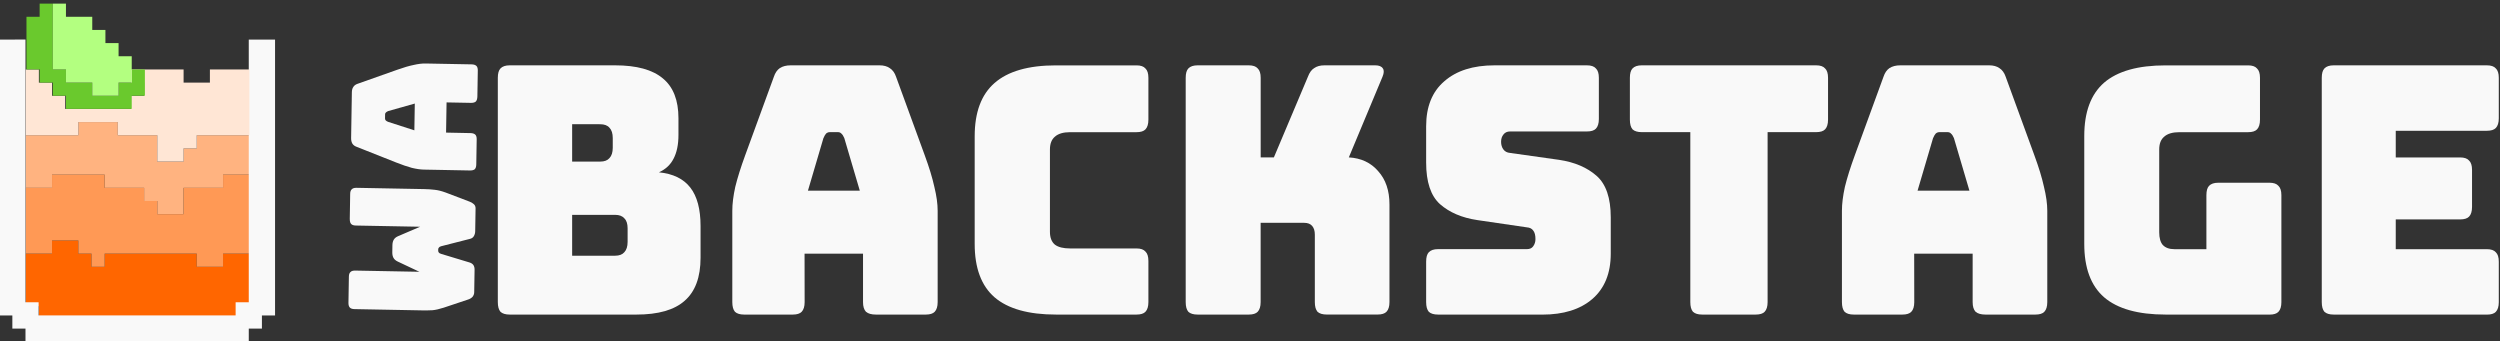 <?xml version="1.0" encoding="UTF-8" standalone="no"?>
<svg
   xmlns:dc="http://purl.org/dc/elements/1.1/"
   xmlns:cc="http://creativecommons.org/ns#"
   xmlns:rdf="http://www.w3.org/1999/02/22-rdf-syntax-ns#"
   xmlns:svg="http://www.w3.org/2000/svg"
   xmlns="http://www.w3.org/2000/svg"
   id="svg2466"
   version="1.1"
   viewBox="0 0 63.456 8.667"
   height="8.667mm"
   width="63.456mm">
  <rect x="0" y="0" width="63.456" height="8.667" fill="#333333" stroke="none"/>
  <defs
     id="defs2460" />
  <g
     transform="translate(-29.504,-154.327)"
     id="layer1">
    <g
       transform="translate(183.97,55.236)"
       id="g16223-3-7-1">
      <g
         id="text819-8-9-8-6-1-9-5-0-1-7-1-4-1-9-5-9"
         style="font-style:normal;font-variant:normal;font-weight:normal;font-stretch:normal;font-size:17.779px;line-height:1.25;font-family:Bungee;-inkscape-font-specification:'Bungee, Normal';font-variant-ligatures:normal;font-variant-caps:normal;font-variant-numeric:normal;font-feature-settings:normal;text-align:start;letter-spacing:0px;word-spacing:0px;writing-mode:lr-tb;text-anchor:start;fill:#f9f9f9;fill-opacity:1;stroke:none;stroke-width:0.265"
         transform="matrix(0.016,-0.989,1.011,0.019,0,0)"
         aria-label="WA">
        <path
           id="path91"
           style="font-style:normal;font-variant:normal;font-weight:normal;font-stretch:normal;font-size:4.379px;font-family:Bungee;-inkscape-font-specification:'Bungee, Normal';font-variant-ligatures:normal;font-variant-caps:normal;font-variant-numeric:normal;font-feature-settings:normal;text-align:start;writing-mode:lr-tb;text-anchor:start;fill:#f9f9f9;fill-opacity:1;stroke-width:0.265"
           d="m -108.553,-142.286 h 0.652 q 0.083,0 0.118,0.039 0.039,0.035 0.039,0.118 v 1.699 q 0,0.14 -0.013,0.263 -0.009,0.118 -0.066,0.28 l -0.219,0.596 q -0.022,0.066 -0.066,0.114 -0.039,0.044 -0.109,0.044 h -0.582 q -0.07,0 -0.127,-0.031 -0.057,-0.031 -0.074,-0.101 l -0.201,-0.714 q -0.013,-0.044 -0.035,-0.057 -0.018,-0.018 -0.044,-0.018 h -0.039 q -0.026,0 -0.048,0.018 -0.018,0.013 -0.031,0.057 l -0.206,0.714 q -0.018,0.066 -0.066,0.101 -0.048,0.031 -0.118,0.031 h -0.578 q -0.07,0 -0.123,-0.044 -0.048,-0.044 -0.07,-0.114 l -0.219,-0.604 q -0.057,-0.162 -0.07,-0.28 -0.009,-0.123 -0.009,-0.263 v -1.69 q 0,-0.083 0.035,-0.118 0.039,-0.039 0.123,-0.039 h 0.674 q 0.083,0 0.118,0.039 0.039,0.035 0.039,0.118 v 1.611 l 0.254,-0.552 q 0.035,-0.074 0.092,-0.105 0.057,-0.031 0.14,-0.031 h 0.184 q 0.083,0 0.14,0.031 0.057,0.031 0.092,0.105 l 0.254,0.552 v -1.611 q 0,-0.083 0.035,-0.118 0.039,-0.039 0.123,-0.039 z" />
        <path
           id="path93"
           style="font-style:normal;font-variant:normal;font-weight:normal;font-stretch:normal;font-size:4.379px;font-family:Bungee;-inkscape-font-specification:'Bungee, Normal';font-variant-ligatures:normal;font-variant-caps:normal;font-variant-numeric:normal;font-feature-settings:normal;text-align:start;writing-mode:lr-tb;text-anchor:start;fill:#f9f9f9;fill-opacity:1;stroke-width:0.265"
           d="m -106.035,-141.367 -0.206,0.666 h 0.687 l -0.206,-0.666 q -0.018,-0.039 -0.039,-0.057 -0.018,-0.018 -0.044,-0.018 h -0.109 q -0.026,0 -0.048,0.018 -0.018,0.018 -0.035,0.057 z m -0.25,2.076 q 0,0.083 -0.039,0.123 -0.035,0.035 -0.118,0.035 h -0.644 q -0.083,0 -0.123,-0.035 -0.035,-0.039 -0.035,-0.123 v -1.156 q 0,-0.131 0.039,-0.302 0.044,-0.171 0.131,-0.398 l 0.381,-0.994 q 0.026,-0.074 0.079,-0.109 0.057,-0.035 0.144,-0.035 h 1.178 q 0.083,0 0.136,0.035 0.057,0.035 0.083,0.109 l 0.381,0.994 q 0.088,0.228 0.127,0.398 0.044,0.171 0.044,0.302 v 1.156 q 0,0.083 -0.039,0.123 -0.035,0.035 -0.118,0.035 h -0.661 q -0.088,0 -0.131,-0.035 -0.039,-0.039 -0.039,-0.123 v -0.613 h -0.775 z" />
      </g>
      <g
         style="fill:#6ac92d;fill-opacity:1;stroke-width:3.969"
         transform="matrix(0.252,0,0,0.252,-2.192,60.351)"
         id="g27764-1-3-8-2">
        <g
           id="g37442-5-6-1-8-6-8-5-4-1-1"
           transform="translate(-614.924,-219.981)"
           style="fill:#ff6600;fill-opacity:1;stroke-width:3.969">
          <path
             style="opacity:1;fill:#ff6600;fill-opacity:1;stroke:none;stroke-width:5.25;stroke-miterlimit:4;stroke-dasharray:none;stroke-dashoffset:0;stroke-opacity:1"
             d="m 65,935 v 5 h -5 -5 v 5 5 5 5 h 5 v 5 h 70 5 v -5 h 5 v -5 -5 -5 -5 h -5 -5 v 5 h -5 -5 v -5 h -5 -5 -5 -5 -5 -5 -5 v 5 h -5 v -5 h -5 v -5 h -5 z"
             transform="matrix(0.265,0,0,0.265,-1.323,150.156)"
             id="rect7047-5-6-5-3-5-9-9-0-6-3-2-3-2-7-3-1-2-8-6-2-2" />
        </g>
        <g
           transform="translate(-617.57,-143.251)"
           id="g36442-5-7-7-7-2-3-2-1-1-8-0"
           style="fill:#ffb380;fill-opacity:1;stroke-width:3.969">
          <g
             transform="translate(-25.135,35.719)"
             id="g15353-1-2-1-2-7-3-7-0-3-5-9-7"
             style="fill:#ffb380;fill-opacity:1;stroke-width:3.969" />
          <g
             id="g39023-8-6-7-62-7-6-3-6-3-3"
             transform="translate(31.75,-1.323)"
             style="fill:#ffb380;fill-opacity:1;stroke-width:3.969">
            <path
               style="opacity:1;fill:#ffb380;fill-opacity:1;stroke:none;stroke-width:5.25;stroke-miterlimit:4;stroke-dasharray:none;stroke-dashoffset:0;stroke-opacity:1"
               d="m 75,890 v 5 h -5 -5 -5 -5 v 5 5 5 5 h 5 5 v -5 h 5 5 5 5 v 5 h 5 5 5 v 5 h 5 v 5 h 5 5 v -5 -5 h 5 5 5 v -5 h 5 5 v -5 -5 -5 h -5 -5 -5 -5 v 5 h -5 v 5 h -5 -5 v -5 -5 h -5 -5 -5 v -5 h -5 -5 z"
               transform="matrix(0.265,0,0,0.265,-30.427,74.75)"
               id="rect7047-5-6-5-3-5-9-9-0-6-2-6-1-8-8-1-0-9-6-2-1-3-9-1-6-1" />
          </g>
        </g>
        <g
           id="g35082-6-9-16-4-2-6-7-7-8-1"
           transform="translate(-632.122,-171.033)"
           style="fill:#ff9955;fill-opacity:1;stroke-width:3.969">
          <path
             style="opacity:1;fill:#ff9955;fill-opacity:1;stroke:none;stroke-width:5.25;stroke-miterlimit:4;stroke-dasharray:none;stroke-dashoffset:0;stroke-opacity:1"
             d="m 65,910 v 5 h -5 -5 v 5 5 5 5 5 h 5 5 v -5 h 5 5 v 5 h 5 v 5 h 5 v -5 h 5 5 5 5 5 5 5 v 5 h 5 5 v -5 h 5 5 v -5 -5 -5 -5 -5 -5 h -5 -5 v 5 h -5 -5 -5 v 5 5 h -5 -5 v -5 h -5 v -5 h -5 -5 -5 v -5 h -5 -5 -5 z"
             transform="matrix(0.265,0,0,0.265,15.875,101.208)"
             id="rect7047-5-6-5-3-5-9-9-8-9-2-7-6-6-2-70-1-1-5-2-0-9" />
        </g>
        <g
           style="fill:#f9f9f9;fill-opacity:1;stroke-width:3.969"
           id="g39376-8-1-6-4-0-0-4-2-2-0"
           transform="translate(-644.028,-227.918)">
          <path
             style="opacity:1;fill:#f9f9f9;fill-opacity:1;stroke:none;stroke-width:1.389;stroke-miterlimit:4;stroke-dasharray:none;stroke-dashoffset:0;stroke-opacity:1"
             d="m 64.823,385.635 v 1.323 25.136 h -1.323 v 1.323 H 43.656 v -1.323 h -1.323 v -1.323 -1.323 -1.323 -1.323 -1.323 -1.323 -1.323 -1.323 -1.323 -1.323 -1.323 -1.323 -1.323 -1.323 -1.323 -1.323 -1.323 -1.323 -1.323 -1.323 H 41.01 39.687 v 1.323 1.323 1.323 1.323 1.323 1.323 1.323 1.323 1.323 1.323 1.323 1.323 1.323 1.323 1.323 1.323 1.323 1.323 1.323 1.323 1.323 h 1.323 v 1.323 h 1.323 v 1.323 h 1.323 19.844 1.323 v -1.323 h 1.323 v -1.323 h 1.323 v -26.459 -1.323 h -1.323 z"
             id="rect7047-5-6-85-7-2-9-0-0-9-8-5-4-9-1-5" />
        </g>
        <g
           id="g37269-2-2-64-9-5-9-7-9-2-0-6"
           transform="translate(-603.018,-227.918)"
           style="fill:#ffe6d5;fill-opacity:1;stroke-width:3.969">
          <path
             style="opacity:1;fill:#ffe6d5;fill-opacity:1;stroke:none;stroke-width:5.25;stroke-miterlimit:4;stroke-dasharray:none;stroke-dashoffset:0;stroke-opacity:1"
             d="m 55,870 v 5 5 5 5 5 h 5 5 5 5 v -5 h 5 5 5 v 5 h 5 5 5 v 5 5 h 5 5 v -5 h 5 v -5 h 5 5 5 5 v -5 -5 -5 -5 -5 h -5 -5 -5 v 5 h -5 -5 v -5 h -5 -5 -5 -5 v 5 h 5 v 5 h -5 v 5 h -5 -5 -5 -5 -5 v -5 h -5 v -5 h -5 v -5 z"
             transform="matrix(0.265,0,0,0.265,-13.229,158.094)"
             id="rect7047-5-6-5-3-5-9-9-0-6-2-6-1-49-1-2-5-8-5-0-4-0-4-6-8-5-7" />
        </g>
        <g
           style="fill:#6ac92d;fill-opacity:1;stroke-width:3.969"
           transform="translate(-531.58,-333.751)"
           id="g18011-0-3-64-1-2-7-1-1-7">
          <path
             style="opacity:1;fill:#6ac92d;fill-opacity:1;stroke:none;stroke-width:5.25;stroke-miterlimit:4;stroke-dasharray:none;stroke-dashoffset:0;stroke-opacity:1"
             d="m 245,830 v 5 h -5 v 5 5 5 5 h 5 v 5 h 5 v 5 h 5 v 5 h 5 5 5 5 5 v -5 h 5 v -5 -5 h -5 v 5 h -5 v 5 h -5 -5 v -5 h -5 -5 v -5 h -5 v -5 -5 -5 -5 -5 z"
             transform="matrix(0.265,0,0,0.265,-133.615,267.896)"
             id="rect7047-3-06-7-8-4-3-9-8-9-7-5-9-4-4-1-2-8-2-3-0-2-2-1-4" />
        </g>
        <g
           style="stroke-width:3.969"
           id="g17096-3-4-5-5-4-0-1-4-0-0"
           transform="translate(-577.882,-349.626)">
          <path
             style="opacity:1;fill:#b3ff80;fill-opacity:1;stroke:none;stroke-width:5.25;stroke-miterlimit:4;stroke-dasharray:none;stroke-dashoffset:0;stroke-opacity:1"
             d="m 250,830 v 5 5 5 5 5 h 5 v 5 h 5 5 v 5 h 5 5 v -5 h 5 v -5 -5 h -5 v -5 h -5 v -5 h -5 v -5 h -5 -5 v -5 z"
             transform="matrix(0.265,0,0,0.265,-87.312,283.771)"
             id="rect7047-3-9-7-31-2-3-9-8-3-1-0-6-5-3-2-7-0-1-8-3-0-7-8-6" />
        </g>
      </g>
      <g
         id="text819-8-9-8-6-1-3-8-4-0-84-0-8-8-5-4"
         style="font-style:normal;font-variant:normal;font-weight:normal;font-stretch:normal;font-size:16.722px;line-height:1.25;font-family:Bungee;-inkscape-font-specification:'Bungee, Normal';font-variant-ligatures:normal;font-variant-caps:normal;font-variant-numeric:normal;font-feature-settings:normal;text-align:start;letter-spacing:0px;word-spacing:0px;writing-mode:lr-tb;text-anchor:start;fill:#f9f9f9;fill-opacity:1;stroke:none;stroke-width:0.265"
         transform="scale(0.977,1.024)"
         aria-label="Backstage">
        <path
           id="path837"
           style="font-style:normal;font-variant:normal;font-weight:normal;font-stretch:normal;font-size:8.58px;font-family:Bungee;-inkscape-font-specification:'Bungee, Normal';font-variant-ligatures:normal;font-variant-caps:normal;font-variant-numeric:normal;font-feature-settings:normal;text-align:start;writing-mode:lr-tb;text-anchor:start;fill:#f9f9f9;fill-opacity:1;stroke-width:0.265"
           d="m -141.565,104.566 h -3.295 q -0.163,0 -0.24,-0.069 -0.069,-0.077 -0.069,-0.24 v -5.56 q 0,-0.163 0.069,-0.232 0.077,-0.077 0.24,-0.077 h 2.737 q 0.841,0 1.244,0.326 0.403,0.317 0.403,0.987 v 0.412 q 0,0.36 -0.129,0.592 -0.12,0.223 -0.378,0.335 0.549,0.051 0.815,0.378 0.266,0.326 0.266,0.952 v 0.789 q 0,0.721 -0.412,1.064 -0.403,0.343 -1.253,0.343 z m -1.673,-4.719 v 0.927 h 0.729 q 0.163,0 0.24,-0.086 0.086,-0.086 0.086,-0.257 v -0.24 q 0,-0.172 -0.086,-0.257 -0.077,-0.086 -0.24,-0.086 z m 0,2.248 v 1.012 h 1.115 q 0.163,0 0.24,-0.086 0.086,-0.086 0.086,-0.257 v -0.335 q 0,-0.172 -0.086,-0.249 -0.077,-0.086 -0.24,-0.086 z" />
        <path
           id="path839"
           style="font-style:normal;font-variant:normal;font-weight:normal;font-stretch:normal;font-size:8.58px;font-family:Bungee;-inkscape-font-specification:'Bungee, Normal';font-variant-ligatures:normal;font-variant-caps:normal;font-variant-numeric:normal;font-feature-settings:normal;text-align:start;writing-mode:lr-tb;text-anchor:start;fill:#f9f9f9;fill-opacity:1;stroke-width:0.265"
           d="m -136.709,100.19 -0.403,1.304 h 1.347 l -0.403,-1.304 q -0.034,-0.077 -0.077,-0.112 -0.034,-0.034 -0.086,-0.034 h -0.214 q -0.051,0 -0.094,0.034 -0.034,0.034 -0.069,0.112 z m -0.489,4.067 q 0,0.163 -0.077,0.24 -0.069,0.069 -0.232,0.069 h -1.261 q -0.163,0 -0.24,-0.069 -0.069,-0.077 -0.069,-0.24 v -2.265 q 0,-0.257 0.077,-0.592 0.086,-0.335 0.257,-0.781 l 0.746,-1.948 q 0.051,-0.146 0.154,-0.214 0.112,-0.069 0.283,-0.069 h 2.308 q 0.163,0 0.266,0.069 0.112,0.069 0.163,0.214 l 0.746,1.948 q 0.172,0.446 0.249,0.781 0.086,0.335 0.086,0.592 v 2.265 q 0,0.163 -0.077,0.24 -0.069,0.069 -0.232,0.069 h -1.296 q -0.172,0 -0.257,-0.069 -0.077,-0.077 -0.077,-0.24 v -1.201 h -1.519 z" />
        <path
           id="path841"
           style="font-style:normal;font-variant:normal;font-weight:normal;font-stretch:normal;font-size:8.58px;font-family:Bungee;-inkscape-font-specification:'Bungee, Normal';font-variant-ligatures:normal;font-variant-caps:normal;font-variant-numeric:normal;font-feature-settings:normal;text-align:start;writing-mode:lr-tb;text-anchor:start;fill:#f9f9f9;fill-opacity:1;stroke-width:0.265"
           d="m -128.576,104.566 h -2.093 q -1.072,0 -1.596,-0.429 -0.515,-0.429 -0.515,-1.321 v -2.668 q 0,-0.892 0.515,-1.321 0.523,-0.438 1.596,-0.438 h 2.093 q 0.163,0 0.232,0.077 0.077,0.069 0.077,0.232 v 1.038 q 0,0.163 -0.077,0.24 -0.069,0.069 -0.232,0.069 h -1.725 q -0.266,0 -0.395,0.112 -0.129,0.103 -0.129,0.317 v 2.042 q 0,0.214 0.129,0.317 0.129,0.094 0.395,0.094 h 1.725 q 0.163,0 0.232,0.077 0.077,0.069 0.077,0.232 v 1.021 q 0,0.163 -0.077,0.24 -0.069,0.069 -0.232,0.069 z" />
        <path
           id="path843"
           style="font-style:normal;font-variant:normal;font-weight:normal;font-stretch:normal;font-size:8.58px;font-family:Bungee;-inkscape-font-specification:'Bungee, Normal';font-variant-ligatures:normal;font-variant-caps:normal;font-variant-numeric:normal;font-feature-settings:normal;text-align:start;writing-mode:lr-tb;text-anchor:start;fill:#f9f9f9;fill-opacity:1;stroke-width:0.265"
           d="m -125.659,104.566 h -1.33 q -0.163,0 -0.24,-0.069 -0.069,-0.077 -0.069,-0.24 v -5.56 q 0,-0.163 0.069,-0.232 0.077,-0.077 0.24,-0.077 h 1.33 q 0.163,0 0.232,0.077 0.077,0.069 0.077,0.232 v 1.973 h 0.343 l 0.884,-1.999 q 0.06,-0.154 0.163,-0.214 0.103,-0.069 0.266,-0.069 h 1.321 q 0.146,0 0.197,0.077 0.051,0.069 -0.009,0.206 l -0.875,1.999 q 0.48,0.026 0.764,0.343 0.292,0.309 0.292,0.824 v 2.419 q 0,0.163 -0.077,0.24 -0.069,0.069 -0.232,0.069 h -1.321 q -0.163,0 -0.24,-0.069 -0.069,-0.077 -0.069,-0.24 v -1.673 q 0,-0.137 -0.069,-0.214 -0.069,-0.077 -0.206,-0.077 h -1.133 v 1.965 q 0,0.163 -0.077,0.24 -0.069,0.069 -0.232,0.069 z" />
        <path
           id="path845"
           style="font-style:normal;font-variant:normal;font-weight:normal;font-stretch:normal;font-size:8.58px;font-family:Bungee;-inkscape-font-specification:'Bungee, Normal';font-variant-ligatures:normal;font-variant-caps:normal;font-variant-numeric:normal;font-feature-settings:normal;text-align:start;writing-mode:lr-tb;text-anchor:start;fill:#f9f9f9;fill-opacity:1;stroke-width:0.265"
           d="m -118.031,104.566 h -2.711 q -0.163,0 -0.24,-0.069 -0.069,-0.077 -0.069,-0.24 v -1.004 q 0,-0.163 0.069,-0.232 0.077,-0.077 0.24,-0.077 h 2.308 q 0.112,0 0.163,-0.069 0.06,-0.077 0.06,-0.18 0,-0.146 -0.06,-0.214 -0.051,-0.069 -0.163,-0.077 l -1.287,-0.18 q -0.601,-0.086 -0.97,-0.395 -0.36,-0.309 -0.36,-1.03 v -0.901 q 0,-0.729 0.472,-1.115 0.472,-0.395 1.304,-0.395 h 2.402 q 0.163,0 0.232,0.077 0.077,0.069 0.077,0.232 v 1.021 q 0,0.163 -0.077,0.24 -0.069,0.069 -0.232,0.069 h -1.999 q -0.112,0 -0.172,0.077 -0.06,0.069 -0.06,0.18 0,0.112 0.06,0.189 0.06,0.077 0.172,0.086 l 1.278,0.172 q 0.601,0.086 0.97,0.395 0.369,0.309 0.369,1.03 v 0.901 q 0,0.729 -0.48,1.124 -0.472,0.386 -1.296,0.386 z" />
        <path
           id="path847"
           style="font-style:normal;font-variant:normal;font-weight:normal;font-stretch:normal;font-size:8.58px;font-family:Bungee;-inkscape-font-specification:'Bungee, Normal';font-variant-ligatures:normal;font-variant-caps:normal;font-variant-numeric:normal;font-feature-settings:normal;text-align:start;writing-mode:lr-tb;text-anchor:start;fill:#f9f9f9;fill-opacity:1;stroke-width:0.265"
           d="m -112.489,104.566 h -1.39 q -0.163,0 -0.24,-0.069 -0.069,-0.077 -0.069,-0.24 v -4.213 h -1.261 q -0.163,0 -0.24,-0.069 -0.069,-0.077 -0.069,-0.24 v -1.038 q 0,-0.163 0.069,-0.232 0.077,-0.077 0.24,-0.077 h 4.53 q 0.163,0 0.232,0.077 0.077,0.069 0.077,0.232 v 1.038 q 0,0.163 -0.077,0.24 -0.069,0.069 -0.232,0.069 h -1.261 v 4.213 q 0,0.163 -0.077,0.24 -0.069,0.069 -0.232,0.069 z" />
        <path
           id="path849"
           style="font-style:normal;font-variant:normal;font-weight:normal;font-stretch:normal;font-size:8.58px;font-family:Bungee;-inkscape-font-specification:'Bungee, Normal';font-variant-ligatures:normal;font-variant-caps:normal;font-variant-numeric:normal;font-feature-settings:normal;text-align:start;writing-mode:lr-tb;text-anchor:start;fill:#f9f9f9;fill-opacity:1;stroke-width:0.265"
           d="m -107.881,100.19 -0.403,1.304 h 1.347 l -0.403,-1.304 q -0.034,-0.077 -0.077,-0.112 -0.034,-0.034 -0.086,-0.034 h -0.214 q -0.051,0 -0.094,0.034 -0.034,0.034 -0.069,0.112 z m -0.489,4.067 q 0,0.163 -0.077,0.24 -0.069,0.069 -0.232,0.069 h -1.261 q -0.163,0 -0.24,-0.069 -0.069,-0.077 -0.069,-0.24 v -2.265 q 0,-0.257 0.077,-0.592 0.086,-0.335 0.257,-0.781 l 0.746,-1.948 q 0.051,-0.146 0.154,-0.214 0.112,-0.069 0.283,-0.069 h 2.308 q 0.163,0 0.266,0.069 0.112,0.069 0.163,0.214 l 0.746,1.948 q 0.172,0.446 0.249,0.781 0.086,0.335 0.086,0.592 v 2.265 q 0,0.163 -0.077,0.24 -0.069,0.069 -0.232,0.069 h -1.296 q -0.172,0 -0.257,-0.069 -0.077,-0.077 -0.077,-0.24 v -1.201 h -1.519 z" />
        <path
           id="path851"
           style="font-style:normal;font-variant:normal;font-weight:normal;font-stretch:normal;font-size:8.58px;font-family:Bungee;-inkscape-font-specification:'Bungee, Normal';font-variant-ligatures:normal;font-variant-caps:normal;font-variant-numeric:normal;font-feature-settings:normal;text-align:start;writing-mode:lr-tb;text-anchor:start;fill:#f9f9f9;fill-opacity:1;stroke-width:0.265"
           d="m -99.139,104.566 h -2.703 q -1.072,0 -1.596,-0.429 -0.515,-0.429 -0.515,-1.321 v -2.677 q 0,-0.892 0.515,-1.321 0.523,-0.429 1.596,-0.429 h 2.145 q 0.163,0 0.232,0.077 0.077,0.069 0.077,0.232 v 1.038 q 0,0.163 -0.077,0.24 -0.069,0.069 -0.232,0.069 h -1.785 q -0.266,0 -0.395,0.112 -0.129,0.103 -0.129,0.317 v 2.051 q 0,0.214 0.094,0.317 0.103,0.103 0.3,0.103 h 0.832 v -1.338 q 0,-0.163 0.069,-0.232 0.077,-0.077 0.24,-0.077 h 1.33 q 0.163,0 0.232,0.077 0.077,0.069 0.077,0.232 v 2.651 q 0,0.163 -0.077,0.24 -0.069,0.069 -0.232,0.069 z" />
        <path
           id="path853"
           style="font-style:normal;font-variant:normal;font-weight:normal;font-stretch:normal;font-size:8.58px;font-family:Bungee;-inkscape-font-specification:'Bungee, Normal';font-variant-ligatures:normal;font-variant-caps:normal;font-variant-numeric:normal;font-feature-settings:normal;text-align:start;writing-mode:lr-tb;text-anchor:start;fill:#f9f9f9;fill-opacity:1;stroke-width:0.265"
           d="m -93.493,104.566 h -3.981 q -0.163,0 -0.24,-0.069 -0.069,-0.077 -0.069,-0.24 v -5.56 q 0,-0.163 0.069,-0.232 0.077,-0.077 0.24,-0.077 h 3.981 q 0.163,0 0.232,0.077 0.077,0.069 0.077,0.232 v 1.004 q 0,0.163 -0.077,0.24 -0.069,0.069 -0.232,0.069 h -2.368 v 0.661 h 1.673 q 0.163,0 0.232,0.077 0.077,0.069 0.077,0.232 v 0.918 q 0,0.163 -0.077,0.24 -0.069,0.069 -0.232,0.069 h -1.673 v 0.738 h 2.368 q 0.163,0 0.232,0.077 0.077,0.069 0.077,0.232 v 1.004 q 0,0.163 -0.077,0.24 -0.069,0.069 -0.232,0.069 z" />
      </g>
    </g>
  </g>
</svg>
